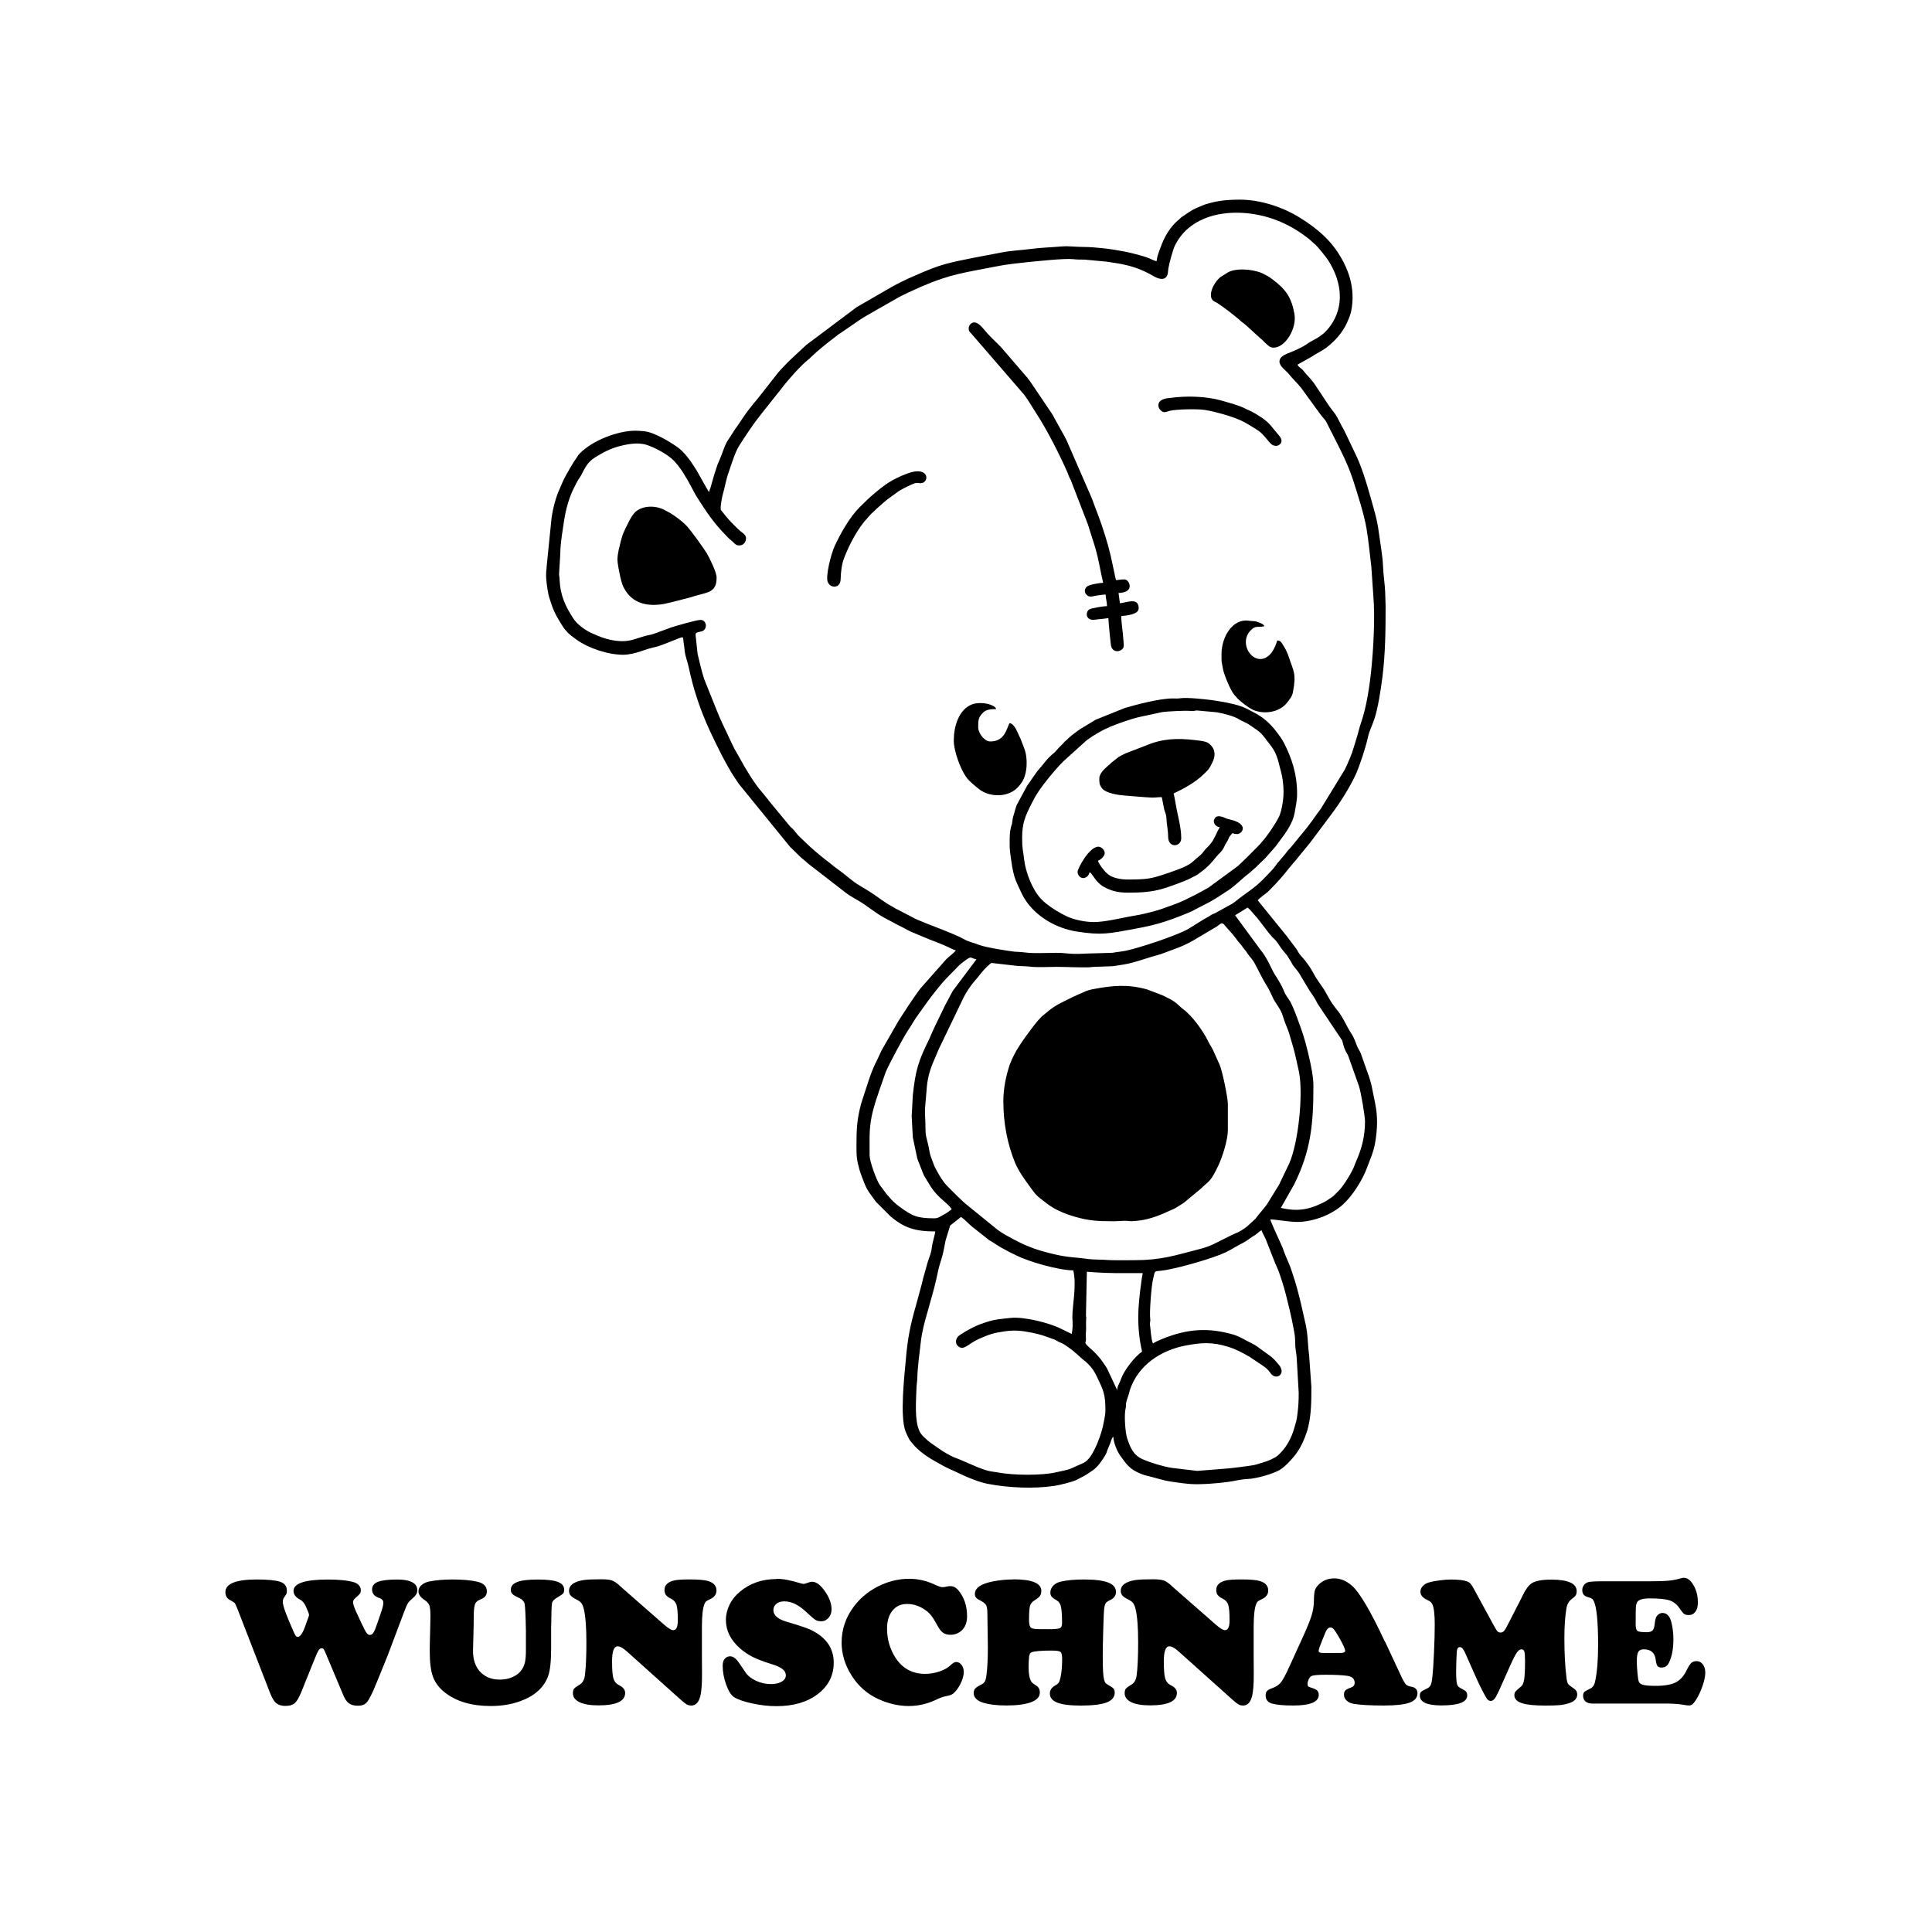 <svg width="1500" height="1500" viewBox="0 0 1500 1500" xmlns="http://www.w3.org/2000/svg">
  <!-- Gruppierte und zentrierte Elemente -->
  <g transform="translate(423.695, 155.0)">
    <!-- Original-Motiv skaliert -->
    <svg width="652.609" height="1000" viewBox="0 0 371.4 569.1">
        <path class="st0" d="M269.9,27.2c-0.9-0.1-2.5-1-3.3-1.3c-2.3-1-9.1-2.7-11.6-3.1c-2.7-0.5-5.7-1-8.5-1.3c-2.8-0.3-6.1-0.6-9.2-0.6 	c-3.4,0-6.2-0.5-9.6-0.2c-4.5,0.4-9.1,0.5-13.5,1.1c-4.4,0.6-8.8,0.7-13.1,1.6c-6.2,1.2-18.6,3.4-24.3,5c-5.1,1.4-9.4,3.3-14.2,5.4 	c-3.3,1.4-6.7,3.1-9.8,4.8l-15.4,8.9l-22.4,16.8l-7.6,7.1c-1.6,1.6-4.5,4.6-5.8,6.4l-5.4,6.9c-2.8,3.7-6,7.1-8.6,11l-2.9,4.3 	c-0.4,0.6-0.7,0.9-1.1,1.5c-0.7,1.1-1.2,1.9-1.9,3c-0.7,1.1-1.3,1.8-1.9,3c-1.1,2.2-1.8,4.7-2.8,7c-0.5,1.3-1,2.1-1.4,3.5 	c-0.4,1.3-0.8,2.4-1.2,3.7l-1.6,5.6c-0.2,0.6-0.5,1.2-0.6,1.9c-0.3-0.3-0.1-0.1-0.4-0.5l-2.4-4.2c-0.9-1.6-1.7-3.1-2.7-4.8l-1.4-2.2 	c-1.7-2.7-4.3-6.1-6.9-8c-3.5-2.5-10.7-6.9-15.2-7.2c-1.3-0.1-2.4-0.2-3.6-0.2c-7.8,0-19,4.3-24.6,10.1c-0.6,0.6-0.7,0.8-1.2,1.6 	c-1.6,2.2-4.8,7.7-6,10.2c-0.6,1.3-1,2.4-1.6,3.7c-1.7,3.6-3,8.7-3.6,12.7l-2.2,21.8c0,1.2-0.2,1.6-0.2,2.5c-0.2,3.1,0.5,7.1,1,9.8 	c0.3,1.4,0.9,2.8,1.3,4.2c1.2,3.8,3.4,7.4,5.5,10.6c0.5,0.7,0.7,0.8,1.2,1.4c1.2,1.5,2.8,2.5,4.4,3.7c5.2,3.8,14,6.7,20.6,6.7 	c2.6,0,5.7-0.8,7.7-1.5l3.3-1.1c2.8-0.8,3.9-0.8,7.1-2.1l6.6-2.6c2.3-0.9,1.7-0.3,2,1.7c0.2,1.4,0.4,2.5,0.5,3.9 	c0.3,2.6,1.3,4.8,1.8,7.3c2.1,9.9,5,18.5,9.1,27.5c2.7,5.9,7.4,15.5,11.1,21.1c0.7,1,1.2,1.7,1.8,2.7l22.7,27.9l4.6,4.5 	c0.7,0.7,1.6,1.3,2.4,2c0.5,0.5,0.6,0.6,1.2,1.1l16.8,13c1.7,1.3,3.9,2.4,5.7,3.5c3.8,2.3,7.1,5.2,11,7.3l6,3.2c2,0.9,4,2.2,6.1,3.1 	l7.9,3.3c2.8,1.1,5.6,2.1,8.3,3.4c0.8,0.4,2.4,1.2,3.3,1.4c-0.9,1.3-3,2.7-4.2,3.9l-11.4,12.9c-1.8,2.3-3.3,4.7-5,7.1l-3.2,4.9 	c-0.5,0.9-1,1.5-1.6,2.5l-7.4,12.9c-2.3,5.3-3.6,6.7-6,14.2l-3,9.2c-1.8,6.8-2.1,10.9-2.1,18.2c0,5,0,6.4,1.4,11.4 	c0.7,2.3,1.5,4,2.3,6.2c1.2,3,3.2,5.3,5,7.8l6.4,6.4c6,5,10.7,6.6,19.7,6.6c0,1-1.3,5.2-1.5,7c-0.2,2.5-1.2,4.5-1.9,6.8l-1.3,4.7 	c-0.5,1.5-0.8,2.9-1.2,4.6l-2.5,9.2c-2.6,9-3.8,14.9-4.6,24.5c-0.6,6.8-2.7,24.9-0.1,31.6c0.5,1.2,1.1,2.5,1.7,3.6 	c0.4,0.6,0.7,0.9,1.2,1.5c2.6,3.4,6.9,6.3,10.6,8.3c0.7,0.4,1.1,0.6,1.8,1c2.9,1.8,6,2.9,9,4.4c3,1.5,8.6,3.7,11.9,4.3 	c9.2,1.8,20.5,2.3,29.7,0.9c2-0.3,7.7-1.7,9.4-2.5l2.7-1.4c1.6-0.8,3.4-2,4.8-3c2.3-1.7,3.8-4,5.3-6.4c0.6-1,0.8-1.6,1.2-2.8 	c0.4-1,0.8-2,1.2-2.9c0.3-0.8,0.6-2.2,1.3-2.7c0,2.4,1.7,6.5,3,8.3c1.8,2.4,2.9,4.3,5.4,6.1c1.3,1,4.6,2.5,6.3,2.8 	c3.8,0.9,7.1,2.1,11.2,2.7c2.7,0.4,5.6,0.8,8.2,1c4.6,0.3,12.5-0.3,17.1-1c2.7-0.4,5.3-1.1,8-1.2c3.8-0.1,11.4-2.3,14.3-4 	c2.9-1.7,7.2-6.6,8.9-9.7c1.1-2,2.1-4.2,2.8-6.3c0.4-1.1,0.8-2.4,1-3.4c1.3-5.6,1.3-11.6,1.3-17.4l-1-13.9c-0.5-3.5-0.5-7.2-1-10.7 	c-0.2-1.6-0.6-3.5-1-5c-1.4-6.4-2.8-12.7-4.8-18.8c-0.6-1.7-0.9-2.9-1.5-4.5c-1.1-2.8-2.5-5.6-3.4-8.5l-3.7-8.2 	c-0.4-0.8-0.5-1.2-0.9-2.1c-0.3-0.8-0.6-1.2-0.8-2.2c2.6,0,8,1.1,11.9,1.1c3.9,0,7.9-1,11.3-2.3c2.7-1.1,5.4-2.6,7.7-4.4 	c1.6-1.3,3.6-3.4,4.8-5c2.8-3.6,5.4-8,7-12.3c1.4-3.8,2.9-6.9,3.6-11.1c1-6,1.2-11.3,0-17.2c-1.5-7-1.3-8.2-3.8-14.9l-2.5-7.1 	c-0.3-0.7-0.4-1-0.8-1.6c-1.6-2.7-1.5-4.5-3.8-7.9c-0.4-0.6-0.5-0.8-0.9-1.5c-1.2-2.2-2.9-5.6-4.3-7.4c-3.2-4.1-2.9-3.6-5.7-8.6 	c-1.5-2.8-3.8-5.3-5.5-8.6c-1-2-2.4-3.9-3.7-5.6c-1.1-1.4-2.3-2.4-3.1-3.9c-0.3-0.6-0.6-1.1-1-1.6l-4-5.3c-0.7-0.9-1.4-1.7-2.1-2.6 	l-10.7-13.2c0.8-1.1,3.2-2.6,4.4-3.7c0.5-0.5,0.9-0.9,1.4-1.4c2.8-2.8,5.3-5.6,7.7-8.7l2.5-3c0.5-0.6,0.8-0.8,1.3-1.5 	c2.4-3.1,5-5.9,7.3-9.1l8.3-11.1c3.8-5.1,7.7-11.3,10.4-17.1c1.7-3.7,4.5-12.2,5.4-16.5c0.6-2.8,2-5.4,2.9-8.2 	c1.6-4.9,2.8-12.9,3.5-18.4c1.3-10.5,1.4-20.5,1.4-31.3l-0.2-6.4c-0.1-2.9-0.8-7.5-0.9-10.6c-0.2-5.5-1.3-10.8-2-16.3 	c-0.7-5.3-2.2-9.9-3.5-14.6c-1.9-6.7-4-13.9-7.1-20.1l-4.4-9.2c-0.5-1.1-1.1-1.9-1.6-3c-2.8-5.6-2.4-4.2-5.3-8.3l-5.5-8.3 	c-2.3-3.6-3.6-4.4-6.1-7.5c-0.7-0.9-2-1.3-2.3-2.4l6.4-3.6c0.7-0.5,1.4-0.9,2.1-1.3c1.5-0.8,2.7-1.5,4.1-2.5c3.9-3,7.1-6.5,9.2-11 	c0.7-1.6,1.3-2.9,1.8-4.8c2.3-10.5-1.2-20-7-28.1c-4-5.5-9.7-10-15.4-13.5C325.9,3.3,315.7,0,306.7,0c-4.4,0-8.7,0.3-12.8,1.4 	c-1,0.3-2.1,0.5-3,0.9c-2.2,0.9-4.6,1.8-6.5,3.1L281,7.7c-0.4,0.3-0.6,0.5-1,0.9c-4,3.2-6.7,7.8-8.4,12.7c-0.4,1.1-0.7,1.7-1,2.8 	C270.3,24.8,270,26.4,269.9,27.2 M324.2,71.5c0,2.2,2.8,3.9,4.1,5.5c1.7,2.2,3.8,4,5.5,6.2l6.9,9.5c0.7,1,1.3,1.8,2,2.7 	c0.7,0.9,1.5,1.7,2.1,2.6l6.3,12.5c2.1,4.2,4,8.5,5.5,13c2.1,6.5,5,15.5,6.1,22c0.9,5.4,1.4,11.1,2.1,16.7l0.9,13.1 	c0.8,9.3,0,23.3-0.9,32.1c-0.7,7.2-2.1,16.7-4.5,23.6c-0.9,2.5-1.3,4.8-2.1,7.2c-0.4,1.3-0.7,2.2-1.1,3.6c-1,3.5-2.5,6.8-4,10 	l-10.6,17.3c-1.4,1.8-2.6,3.6-3.9,5.4c-2.4,3.4-5.7,7.1-8.3,10.4c-0.6,0.8-1.4,1.7-2.2,2.5c-0.4,0.4-0.7,0.9-1,1.3l-3.2,3.8 	c-0.9,0.9-1.3,1.7-2,2.6c-1.4,1.7-2.9,3.1-4.4,4.7c-0.2,0.2-0.3,0.3-0.5,0.5c-0.1,0.1-0.3,0.3-0.3,0.3l-0.3,0.3 	c-3.5,3.5-7.9,6.1-11.8,9.3c-1,0.8-1.8,1.2-2.9,1.8l-6,3.3c-0.6,0.3-1.1,0.4-1.6,0.7c-0.6,0.4-0.8,0.6-1.4,0.9 	c-2.3,1.2-6.2,3.8-8.7,5.3c-5.2,3-21.9,8.5-27.8,9.7c-1.5,0.3-2.5,0.4-4.1,0.6c-0.7,0.1-1.4,0.3-2,0.3l-6.8,0.2 	c-4.2,0-8.6,0.6-13.6,0c-5.2-0.6-12.5,0.4-18.3-0.4c-1.4-0.2-2.7-0.2-4.2-0.3c-3.5-0.4-12.8-1.9-15.7-3c-2.2-0.9-4.8-1.4-6.8-2.6 	c-2.5-1.4-5.5-2.5-8.1-3.6l-8.4-3.3c-2.1-0.9-4.5-1.7-6.5-2.9l-6.2-3.2c-1.1-0.5-1.9-1.1-3-1.7c-3-1.6-5.6-3.8-8.4-5.6 	c-2.8-1.9-5.9-3.4-8.6-5.5c-2.6-2.1-5.2-4.2-7.9-6.1l-2.6-2.1c-0.5-0.4-0.9-0.7-1.3-1c-2.6-2-6.5-5.3-8.8-7.6 	c-1.6-1.6-3.2-2.8-4.5-4.6c-0.7-1-1.4-1.6-2.3-2.4l-9.5-11.5c-0.3-0.4-0.6-0.9-1-1.3c-0.8-0.9-1.3-1.7-2.1-2.6 	c-2.7-2.8-7.5-10.7-9.3-14.1c-0.6-1.1-1.1-2-1.7-3c-1.5-2.4-2.7-5.3-3.9-7.8c-1.8-3.8-3.6-7.4-5.1-11.3L70,211.8 	c-1.2-3.7-2-7.5-2.9-11.1l-0.9-8.5c0-1.2,1.7-1.1,2.9-1.5c2.5-0.9,2.1-5-0.7-5c-1.8,0-10.7,2.6-12.9,3.3l-7.9,2.9 	c-1.5,0.5-2.9,0.6-4.4,1.1l-4.2,1.3c-5.2,1.7-11.3,0.4-16-1.6c-1.1-0.5-2.2-0.9-3.2-1.4c-2.8-1.4-6-3.7-7.7-6.4 	c-3.4-5.3-5.7-9.9-6-17.4c0-1.1-0.2-1.1-0.2-2.1l0.4-6.6c0.1-1.7,0.2-2.7,0.2-4.5c0.1-2.6,1.2-10,1.6-12.4c0.8-5.1,2.1-9.9,4.3-14.4 	c0.5-1,1-2,1.6-3.1c0.6-1.1,1.2-1.7,1.8-2.9c3-6,4-6.5,9.2-9.5c2-1.1,4.3-2.1,6.6-2.8c4-1.1,8.8-2.1,12.8-0.9 	c3.5,1.1,8.4,3.7,11.2,6.1c2,1.7,3.6,4,5.1,6.2c0.4,0.6,0.6,1.1,1,1.7c0.4,0.7,0.8,1.2,1.1,1.8l2,3.7c0.7,1.2,1.2,2.4,2,3.6 	c3.8,6,7.3,11.3,12.3,16.4c0.9,0.9,1.9,2.1,2.9,2.8c1.2,0.9,1.7,2.2,3.5,2.2c1.9,0,3-1.5,3-3.2c0-1.4-1.3-2.2-2.2-2.9 	c-1.1-0.9-1.8-1.6-2.8-2.6c-1.9-1.9-3.4-3.5-5-5.6c-0.2-0.3-1-1.2-1.1-1.4c-0.4-0.9,0.5-5.7,0.8-6.7c1-3.3,1.3-6.3,2.8-10.4 	c1.1-3.2,2.7-8.5,4.5-11.3c3.1-4.9,6.3-9.7,9.9-14.2l9.3-11.7c2.3-3.1,8.4-9.9,11.4-12.2c0.6-0.4,0.8-0.8,1.3-1.2 	c3-2.9,6.8-5.9,10.1-8.4c0.6-0.4,1-0.8,1.5-1.2c0.5-0.4,0.9-0.6,1.5-1l8-5.5c2.1-1.4,4.2-2.6,6.5-3.9l10-5.7c2.1-1.3,8.1-4,10.8-5.2 	c13.4-5.8,19.8-6.3,33.3-9c4.4-0.9,9.4-1.4,13.9-1.9c4.5-0.4,16-1.7,20-1.3c1.6,0.2,3.2,0.2,5.1,0.2l9.6,0.9 	c3.1,0.5,6.1,0.8,9.1,1.6c4.1,1,7.8,2.5,11.4,4.6c1.7,1,4.9,2.6,6.3,0.1c0.5-1,0.4-1.9,0.6-3.2c0.3-2,2-8.4,3-10.4 	c2.8-5.5,7.2-9.4,13.1-11.8c9.9-4,22.4-2.9,32,0.9c4.8,1.9,8.8,4.2,12.9,7.3c1,0.7,1.8,1.4,2.6,2.2c0.6,0.6,0.9,0.7,1.4,1.2 	c1.2,1.1,4.8,5.6,5.7,7c5.2,8.2,7.3,18.3,2,27.2c-4,6.6-8.2,7.4-11,9.4c-2.7,1.9-6,3.3-9.1,4.5C326.3,68.6,324.2,69.6,324.2,71.5z 	 M304.6,316.2l5.5-3.4c1.1,0.7,3.2,3.5,4.3,4.6l4.9,6.4c0.4,0.5,0.6,0.7,1.1,1.3c0.7,1,1.6,1.5,2.3,2.4c1.4,1.7,1.5,2.5,3.9,5.3 	c0.4,0.4,0.6,0.7,1,1.2l1.8,2.9c1.1,2.4,2.6,3.1,4.2,6.1l3.9,6.5c2.1,3.2,1.9,2.5,3.5,5.7l10.9,16.3c1,3.6,0.7,3.2,2.6,6.6l4.8,13.5 	c0.9,2.6,2.7,13.4,2.7,15.6c0,6.6-1.4,11.9-3.7,17.2c-0.5,1.1-0.8,2-1.2,3c-1.1,2.7-4.5,8.2-6.5,10.3c-0.8,0.8-1.4,1.4-2.1,2.1 	c-1,1-1.4,1.1-2.4,1.8c-1,0.7-1.4,1-2.7,1.6c-6.6,3.3-11.6,3.9-18.6,2.3c0.3-0.5,0.4-0.7,0.7-1.2l5.2-9.2 	c7.4-14.9,8.5-26.6,8.5-43.6c0-2.2-0.3-4.3-0.6-6.2c-0.8-4.7-2.5-11.9-4-16.5c-1-3-4.2-12.2-5.8-14.7c-0.9-1.5-2-2.7-2.6-4.4 	c-0.7-1.7-1.4-3-2.3-4.5c-0.9-1.6-1.7-2.6-2.6-4.3c-1.5-3-2.9-6.2-5-8.8c-1.6-2-1.9-2.7-2.9-3.9L304.6,316.2z M179.4,446.1 	c-1.1,0.8-2.2,1.7-3.4,2.3c-1.5,0.8-2.6,1.7-4.2,1.7c-7.9,0-10-1.1-15.7-5.3c-2.1-1.6-3-2.5-4.6-4.4c-0.3-0.4-0.5-0.5-0.8-0.9l-3-4 	c-1.6-2.2-4.6-10.7-4.6-13.2l0-8.3c0.1-6.5,1.2-11,3.1-16.9c0.4-1.1,0.7-1.9,1-3l3.1-8.8c1.2-2.9,7.8-15.3,9.7-18.1 	c1.7-2.5,2.9-4.9,4.8-7.4l3.3-4.6c0.3-0.5,0.5-0.7,0.8-1.1c1.3-1.9,6.4-8.3,8.1-10l5.9-6c5.7-4.6,4.2-3.1,7.4-2.4l-10.5,14l-3.4,6.4 	c-1.9,4.1-4.5,9-6.3,13.3c-0.3,0.7-0.4,1-0.7,1.6c-4.8,9.7-6,13.7-7.2,24.7l-0.5,9.3l0.5,9.3l1.7,8.1c0.3,1.7,0.7,2.4,1.2,3.7 	c2.9,7.3,1.1,3.4,4.9,9.8C173.6,441.5,177.3,442.9,179.4,446.1z M260.1,468.6c-2.3,0-10.5,0.1-12.2-0.1c-1.4-0.2-6.1-0.1-8.1-0.4 	c-7-1-8.9-0.5-17.5-2.7c-4.5-1.1-8.8-2.6-12.8-4.6c-3-1.5-8.3-4.2-10.8-6.4l-12.8-10.4c-1.8-1.4-7.1-6.7-8.8-8.5 	c-1.7-1.7-4.5-6.4-5.5-8.8c-2.8-7.1-1.4-4.6-3.2-11.5c-0.5-1.8-0.6-2.8-0.6-5.1c0-4.4-0.5-6,0-11c0.6-5.6,0.3-9.1,2.3-15.1 	c1-2.9,2.3-5.5,3.4-8.3l11.2-23.3c0.9-1.9,3.3-5.5,4.7-7c1.7-1.8,3.7-5,6.7-7.5c0.8-0.7,0.7-0.7,2-0.5l10.5,1.2 	c1.5,0.1,3.9,0.1,5.4,0.3c2.9,0.4,8.4,0.1,11.6,0.1c4.5,0,9.3,0.3,14.1,0.2c1.2,0,1.5-0.2,2.8-0.2l8.2-0.3c8.1-1.2,8.2-1.4,16.5-4 	c1.5-0.5,3-0.8,4.5-1.3l6.2-2.3c2.6-0.9,5.7-2.3,8.1-3.7l9.1-5.4c3.2-1.5,3.2-3.7,5.4-0.8l3.1,3.5c0.5,0.6,1,1.3,1.5,1.9 	c0.6,0.9,0.7,1,1.4,1.8c0.6,0.6,1,1.2,1.5,1.9c0.5,0.7,1,1.3,1.5,1.9c0.5,0.7,0.8,1.3,1.4,2c1.1,1.3,1.9,2.3,2.7,3.9 	c1.3,2.4,3.3,6.6,4.6,8.6c2.4,3.7,2.6,5.7,4.7,8.7c3.1,4.7,2.1,3.9,4.1,9.1c0.7,1.7,1.3,3.1,1.8,5c0.5,1.8,1,3.3,1.5,5.1 	c1,3.5,1.7,7.2,2.5,10.7c2,9.7-0.2,31.4-4.3,40.6l-4.5,9.4l-5.3,8.6c-1.3,1.8-2.8,3.4-4.2,5.2c-0.4,0.5-0.6,0.8-0.9,1.2l-3.7,3.4 	c-4,3-4.5,2.6-7.2,4l-7.8,3.9c-2.4,1.1-4.4,1.7-6.8,2.3C278,466.5,271.9,468.6,260.1,468.6z M261.8,493.3c0,5.7,0.5,10.4,1.7,15.7 	c-3.3,2.2-7.9,8.3-9.2,11.8c-0.3,0.9-0.6,1.6-1,2.4c-0.4,0.8-0.8,1.7-0.8,2.8l-3-6.4c-1.8-3.6-0.6-2-3.3-5.9 	c-1.2-1.8-2.6-3.3-4.1-4.8l-2.3-2.1c-2.1-1.9-1.1-1.6-1.1-3.1c0-1.7-0.2-1.8,0-3.4c0.2-1.5-0.1-3.8,0.1-5.7c0.1-0.8,0-0.5-0.1-1.5 	l0.4-19.4c9.5,0.8,15.2,0.6,24.7,0.6c-0.3,1.4-0.5,2.7-0.7,4.4C262.5,482.6,261.8,489.6,261.8,493.3z M232.4,501.2l-4.3-2.1 	c-5.5-2.9-17-5.6-22.6-5c-6.2,0.7-7.7,0.6-14,3c-1.7,0.6-4.1,1.9-5.7,2.8c-0.9,0.6-1.7,1-2.6,1.6c-2.4,1.5-2.4,4-0.9,5.2 	c2.6,2,4.4-1.3,9.3-3.4c4.4-1.9,5.9-2.5,11.4-3.3c4.5-0.6,7.6-0.2,11.6,0.6c4.5,0.9,5.5,1.4,10,3c1,0.4,1.3,0.7,2.1,1.1 	c2.2,0.9,2.2,1,4.1,2.3c3.2,2.2,4.5,3.8,7.1,5.9c0.8,0.6,1.1,0.9,1.8,1.6c1.9,1.9,2.8,3.4,3.9,5.7c2.8,5.9,3.7,7.5,3.7,14.8 	c0,2-0.7,5.1-1.1,7c-0.9,3.9-3.4,10.8-6.1,14.1c-0.7,0.8-1.3,1.4-2.3,2l-5.6,2.5c-1.8,0.8-4.5,1.2-6.6,1.7c-6.2,1.5-19,1.4-25.7,0.1 	c-1.7-0.3-3.2-0.4-4.7-0.8c-1.7-0.5-2.7-0.9-4.3-1.5l-7.9-3.4c-3.5-1.4-2.4-0.8-5.7-2.6c-0.7-0.4-1.3-0.8-1.9-1.1l-4.9-3.4 	c-0.7-0.5-1-0.7-1.7-1.3c-1.3-1.2-3-2.5-3.8-4.5c-2-4.6-1.4-12.7-1.2-18.2c0-1.7,0.4-3.6,0.4-5.3c0.1-4.2,1-11,1.5-15.3 	c0.5-4.7,1.8-9.5,3.1-13.9c0.4-1.5,0.8-2.9,1.2-4.3c1.5-5.3,2.2-7.8,3.4-13.6c0.4-1.6,0.7-2.9,1.2-4.3c1-3,1.5-6,2.1-9.1l2-6.5 	l4.8-3.8c1.8,1.2,3.2,2.9,4.9,4.3l7.6,6c1.1,0.6,1.9,1.1,2.9,1.8c2.6,1.7,3.7,2.1,5.8,3.3c1,0.6,2,0.9,3,1.5 	c5.8,2.9,19,6.7,25.4,6.7c1.6,6.7-0.5,16-0.4,20.9C232.9,496.6,232.9,499,232.4,501.2z M316.3,455.4c0.2,0.9,1.3,2.7,1.7,3.6 	l3.9,9.9c0.5,1.5,1.6,3.4,2.4,5.9c1.8,5.3,2.3,7.1,3.7,12.9c1,3.9,2.3,9.9,2.9,13.7c0.3,1.9,0.2,3.2,0.3,5.2 	c0.1,1.6,0.5,3.4,0.6,4.9l0.9,15.7c0,3.3-0.1,5.7-0.5,8.9c-0.4,3.5-0.6,3.7-1.5,6.8c-1,3.7-3.1,7.8-5.8,10.6 	c-0.7,0.7-1.3,1.4-2.1,1.9c-3.3,2-5.1,2.3-8.9,3.5c-1.5,0.5-12.1,1.8-14.7,1.9l-11.3,0.9l-11.1-1.3c-3.9-0.6-9.2-2.2-12.7-3.7 	c-4.5-1.8-5.8-5.3-7.2-9.4c-0.8-2.4-1.4-10.2-0.7-13.1c0.5-1.9-0.4-1.1,1-5.1c0.4-1,0.6-2,0.9-3.1c3.7-11.1,13.7-17.6,24.7-19.7 	c6.8-1.3,11.7-1.6,18.5,0.5c3.6,1.1,6.6,2.7,9.7,4.5l3.3,2.2c0.6,0.4,1.1,0.8,1.8,1.2c2.4,1.7,2.6,1.7,4.4,4.1 	c2.2,2.9,6.8,0.2,3.5-3.9c-3.4-4.2-4.3-4.1-8.5-7.3c-0.7-0.5-1.4-1.1-2.1-1.5l-6.9-3.6c-0.9-0.4-1.6-0.7-2.6-1 	c-11-3.2-20.2-2.6-31,1.7c-1.7,0.7-3.2,1.3-4.6,2.2c-0.8-1.6-1-6.2-1.3-8.1c-0.2-1.4,0.3-1.4,0.1-2.8c-0.4-2.7,0.5-14.3,1.2-17.3 	c1.2-4.8,0-3.3,5.4-4.2c6.7-1.1,21.4-5.3,26.8-7.9c1.4-0.7,2.7-1.4,4-2.2c4.1-2.4,3.4-1.5,7.9-4.8 	C313.6,457.6,315.4,455.7,316.3,455.4z"/> <path class="st0" d="M202.2,398.4c0,9.4,1.7,18.7,5.2,27.2c1.6,3.7,3.7,6.6,6,9.8c3.5,4.8,3,4.3,7.8,8c0.6,0.5,1.1,0.8,1.7,1.2 	c2.8,2,7.6,3.9,10.9,4.8c6.2,1.8,10.4,2,16.9,2c2.1,0,3.5-0.2,5.3-0.2c2.8,0,0.8,0.4,5.3,0c5.5-0.5,10.4-2.6,15.2-4.8 	c0.7-0.3,1.4-0.6,2-1c1.2-0.7,2.3-1.4,3.5-2.2l7.7-6.4c2.9-2.9,3.8-2.6,6.5-8c0.3-0.7,0.6-1.2,0.9-1.8c1.9-4,4.3-11.5,4.3-15.9 	v-11.5c0-2.7-2.4-14.6-3.7-17.5l-1.9-4.2c-0.4-0.8-0.6-1.4-1-2.2c-0.7-1.5-1.5-2.5-2.2-4c-2.2-4.5-7-11.1-10.8-13.9 	c-2.2-1.6-2.9-3.2-7.2-5.2c-0.8-0.4-1.1-0.6-2-1l-6.8-2.6c-8.4-2.4-15.3-1.8-23.7-0.2c-3.4,0.6-4.5,1.5-7,2.5 	c-0.7,0.3-1.4,0.7-2.2,1c-5.4,2.7-7.7,3.5-12,7.2c-2.4,2-1.2,0.8-3.3,3.1c-2.6,3-8.6,11.1-10.5,15c-0.8,1.5-1.4,2.8-2,4.4 	C203.4,386.9,202.2,392.8,202.2,398.4"/> <path class="st0" d="M205,282.4c0,4.3-0.1,4,0.5,8.3c0.2,1.3,0.4,2.8,0.6,4.1c0.7,3.5,1.1,5.2,2.5,8.1c1,2.1,1.6,3.6,2.8,5.7 	c4.8,8,14.1,13.4,23.3,14.8c10.9,1.7,14.2,0.9,25.5-1.2c8.8-1.6,13.5-3,21.8-6.3l3.3-1.4c0.7-0.3,1-0.5,1.5-0.8l4.7-2.4 	c3.2-1.6,5.8-3.3,8.8-5.3c0.5-0.3,0.9-0.6,1.4-0.9c3.5-2.4,5.8-5,9-7.4c0.9-0.7,1.5-1.4,2.5-2.2c0.8-0.6,1.6-1.6,2.4-2.3 	c0.9-0.9,1.5-1.4,2.4-2.3l4.4-5c0.7-0.9,1.3-1.7,2-2.7c2.7-3.5,5.7-7.8,6.5-12.2c0.4-2.5,1.1-5.5,1.1-8.3c0-8.7-2.2-15.7-6-23 	c-0.8-1.5-1.9-3-2.9-4.3c-2.6-3.5-5.7-6.4-9.6-8.5c-5.5-3-6.9-3.5-13.3-4.8c-1.9-0.4-4.2-0.7-6.2-1c-3.1-0.4-10.5-1.2-13.5-0.8 	c-1.1,0.2-2.4,0.1-3.5,0.1c-5.6,0-15.6,2.6-21.1,4.2l-12.9,5.2l-6.8,4.1c-0.4,0.3-0.5,0.4-1,0.7c-1.8,1.3-3.4,2.5-5,4.1 	c-0.4,0.4-0.5,0.4-0.9,0.8c-0.4,0.4-0.5,0.6-0.9,1c-0.6,0.6-1.2,1.2-1.8,1.8l-1.7,1.9c-3.7,2.9-4.9,5.3-7,7.5 	c-1,1.1-3.5,4.9-4.5,6.3c-0.3,0.4-0.4,0.5-0.7,1l-3.8,7c-0.7,1.6-0.6,0.4-1.6,4c-0.3,1-0.5,1.8-0.8,2.8c-0.3,1.1-0.3,2-0.5,3.1 	C205.3,277.6,205,280.1,205,282.4 M242.2,319.2c-3.8,0-8.7-1-11.9-2.5c-3-1.4-6.5-3.5-9.1-5.6c-0.9-0.7-1.4-1.2-2.2-2 	c-3.9-3.9-7-12-7.6-17.5c-0.5-4.4-0.9-4.4-0.9-9.6c0-6.5,1.4-9.7,4.2-15.2c0.4-0.8,0.7-1.3,1.1-2.1c2.3-4.5,9.3-13,13-16.6l10.3-9.3 	c3.2-2.3,6.6-4.3,10.3-5.9c3.4-1.4,8.8-3.3,12.4-4.2l10.7-2.3c2.2-0.3,10.3-0.7,12.2-0.5c1.4,0.2,1.9-0.1,2.9-0.2l8.9,0.8 	c3.2,0.6,7.7,1.7,10,3.2c1.4,0.9,2.9,1.3,4.2,2.2c6,4,5.1,3.4,10,9.8c2.1,2.8,2.8,5.6,3.7,9.2c0.5,1.9,0.9,3.3,1.2,5.4 	c0.7,5.1,0.5,8.7-0.7,13.8c-0.4,1.4-0.6,2-1.2,3.1c-1.5,3-5,8.1-7.2,10.5c-0.5,0.5-0.5,0.7-1,1.2c-1.4,1.5-9,9.1-10,9.8l-12.7,9.3 	c-1,0.6-1.9,1-2.9,1.6l-2.8,1.5c-0.6,0.3-0.7,0.4-1.4,0.7l-3,1.5c-0.5,0.2-0.8,0.4-1.5,0.7c-1,0.4-2.1,0.9-3.2,1.3 	c-5.7,2-6.9,2.7-13.5,4.2c-2.4,0.6-4.8,0.9-7.3,1.4C253,317.7,246.7,319.2,242.2,319.2z"/> <path class="st0" d="M31.7,159c0,1.9,0.8,5.6,1.2,7.5c0.7,2.9,1,4.2,2.5,6.5c3.9,5.9,10.5,6.8,17.1,5.6c1.5-0.3,2.3-0.6,3.8-0.9 	l7.4-1.9c3.7-1.2,4.9-1.3,7.3-2.1c3.9-1.2,4.5-3.7,4.5-6.8c0-2.3-3.1-8.5-4.3-10.6c-1.4-2.3-6.6-9.5-8.6-11.8c-1.6-1.8-4-3.6-6-5 	c-1.9-1.3-2-1.2-3.6-2.1c-4.1-2.4-9.9-2.4-13.3,0.5c-1.9,1.6-4.2,6.9-5.3,9.2c-0.6,1.3-0.8,2.4-1.2,3.7 	C32.7,153,31.7,156.2,31.7,159"/> <path class="st0" d="M186.9,56.6c0,1.2,0,1.5,0.9,2.3l23.6,27.3c1.9,2.5,3.5,5.4,5.2,8c4.8,7.3,10.5,18.5,13.9,26.3 	c0.3,0.6,0.4,1.1,0.7,1.8c0.3,0.8,0.6,1.1,0.9,1.9l7.5,19.4c1.8,6.1,3.4,9.8,4.8,16.7c0.6,3,1.2,6,1.9,9c-1.3,0-6.2,0.8-7.1,1.6 	c-1.1,1-1.4,2.5-0.3,3.6c1.3,1.5,2.7,0.7,4.8,0.4c1-0.1,2.5-0.4,3.7-0.4c0,1.6,0.6,3.2,0.6,5.1c-1.2,0-6.8,0.8-7.9,1.5 	c-1.7,1.2-1.6,5.1,2.6,4.5c1.1-0.2,1.8-0.2,2.9-0.3c0.6-0.1,2.3-0.3,3-0.4c0,1,1,11.9,1.3,12.7c1.2,3.3,5.5,1.8,5.5-0.4 	c0-1.4-0.1-2-0.2-3.2c-0.2-3.2-0.9-7.1-0.9-10c2.3-0.2,7.7-0.7,7.7-3.4c0-5.3-5.8-2.3-8.3-2.3l-0.6-4.5c7.5-0.2,4.8-6,2.6-6 	c-1.2,0-1.5,0.1-2.6,0.2c-1.2,0.2-1.1,0.3-1.4-1c-0.3-1.7-0.7-3-1-4.7c-1.4-7-2.6-11.1-4.8-17.8c-1.6-4.8-3.1-8.3-4.5-12.3 	l-11.1-25.5c-0.4-0.7-0.6-1.3-1-2l-4.5-8.1c-0.2-0.4-0.4-0.7-0.5-1c-0.4-0.7-0.7-1.1-1.1-1.7l-9.1-13.5c-0.5-0.6-0.8-1-1.2-1.6 	l-11.8-13.7c-2.6-2.6-5.4-5.2-7.6-7.9c-0.3-0.4-0.3-0.4-0.7-0.8C188.8,51.9,186.9,55.7,186.9,56.6"/> <path class="st0" d="M244.6,255.8c0,1.8,0,2.7,1.2,4.3c1.7,2.2,7.2,3,10,3.2c3.1,0.2,8.9,0.8,12.1,0.9c1.7,0,2.7-0.2,4.3-0.2 	l1.1,5.5c0.2,1,0.6,1.4,0.8,2.6c0.2,1.1,0.2,2.1,0.3,3.1c0.2,2,0.6,4,0.6,6.2c0,5.4,5.8,4.6,5.8,0.8c0-5-1.6-10.1-2.4-14.9 	c-0.2-1-0.7-4.2-1-4.9c4.6-2.2,9.5-4.8,13.3-8.5c2.2-2.1,2.5-2.4,3.8-5.1c1.5-2.9,1.5-5.8-1-8.1c-1.2-1.1-2.3-1.3-4.2-1.6 	c-7.5-1-14.1-1.4-21.5,1.1l-11.7,4.5c-3.9,2-2.3,1.1-5.8,3.8c-0.7,0.5-1,1-1.7,1.5C247,251.4,244.6,253.5,244.6,255.8"/> <path class="st0" d="M180.3,239c0,4.6,2.9,12.6,5.6,16.3c1.1,1.6,4.1,4,5.6,5.2c4.9,3.8,13.4,3.7,17.5-1.3c0.5-0.6,0.9-1,1.4-1.8 	c2.5-3.7,2.7-10.9,1-15c-0.6-1.5-1-2.7-1.6-4.2l-0.9-1.9c-0.7-1.6-2-4.8-4-5c-1.4,3-2.3,8.1-8.5,8.1c-2.5,0-5.3-3.6-5.3-6.2 	c0-3-0.1-4.4,2.3-6.7c1.3-1.2,3.2-1.4,5.6-1.4c-0.1-1-1.8-1.7-2.7-2c-1.8-0.7-5.6-1-7.9-0.1C182.4,225.3,180.3,232.9,180.3,239"/> <path class="st0" d="M298.6,200.7c0,4.2-0.1,2.7,0.7,6.9c0.4,2.2,3.2,9.1,4.8,11c0.4,0.6,0.7,0.7,1.2,1.4c0.9,1.2,5.5,4.8,7.6,5.6 	c4.9,1.9,11.4,0.9,14.7-3.4c0.9-1.2,2.1-2.5,2.5-4.3c1.7-8.7,0.3-9.4-1.8-15.9c-0.6-2-1.9-4.4-3.1-6.1c-0.6-0.8-0.9-1.1-2-1.1 	c-0.4,1.6-1.5,4.1-2.5,5.4c-6.6,8.2-15.7-3.7-9-10.1c2-2,3-1,5.8-1.6c-0.2-0.9-1.8-1.5-2.7-1.8c-1.7-0.7-1.9-0.3-3.8-0.6 	C303.3,184.8,298.6,193.5,298.6,200.7"/> <path class="st0" d="M293.9,42.1c0,2.7,1.9,3,2.7,3.5c2.8,1.8,7.5,5.4,9.9,7.5c0.3,0.3,0.5,0.5,0.9,0.8c0.6,0.5,1.2,0.9,1.8,1.4 	l6.7,6.1c0.7,0.5,1,0.9,1.6,1.5c1.7,1.6,2.5,2.5,4.1,2.5c5.2,0,10.4-8.5,9.2-15c-1.3-7.2-3.8-10.8-9.7-15.2c-1.4-1.1-3.6-2.3-5.3-3 	c-3.8-1.4-10.6-2.1-14.3-0.1l-3.5,2.2C296,36,293.9,39.4,293.9,42.1"/> <path class="st0" d="M295.2,274.5c0,1.5,1.1,2.6,2.6,2.8c-0.2,0.6-0.7,1.1-1.3,2.5c-0.3,0.7-0.3,0.7-0.6,1.3 	c-1.2,2.1-0.8,1.8-2.3,3.7c-0.6,0.8-1.3,1.3-2,2.1c-2.9,3.7-1.6,1.9-4.9,4.9c-1.6,1.4-1.3,1.3-3.5,2.5c-2.2,1.2-6.1,2.5-8.4,3.3 	c-7.2,2.4-8.6,2.8-17.8,2.8c-2.7,0-6.3-0.6-8.4-2.2c-1.3-0.9-4.2-4.5-4.6-6.1c1-0.3,3-1.9,3-3.4c0-1.3-1.5-2.8-2.8-2.8 	c-4.1,0-9.2,9.7-9.2,11.1c0,2.1,2.3,3.8,4.3,2c0.5-0.5,0.8-1,1-1.8c1.2,0.3,2.4,4.2,6.2,6.4c3.4,1.9,6.5,2.6,10.6,2.6 	c5.7,0,10.7-0.2,16.1-1.9c2.6-0.8,9.4-3.2,11.6-4.4c2-1.1,2.4-1,4.3-2.5c0.5-0.4,0.8-0.6,1.2-0.9c2.3-1.8,3.9-3.5,5.7-5.8 	c1.5-1.9,2.9-2.6,4-5.2c0.5-1.2,1.1-1.7,1.6-2.9c0.3-0.7,0.3-0.9,0.8-1.5c0.3-0.4,0.8-1,1.1-1.2c1.1,0.3,0.3,0.4,2.1,0.4 	c1.9,0,5-3.8-1.7-6c-0.9-0.3-2.1-0.5-3-0.8c-0.6-0.2-3.7-2-5.1-0.4C295.7,273.2,295.2,274.1,295.2,274.5"/> <path class="st0" d="M165.6,125.3c4.1,0,4.1-8-5.8-4.3c-6.9,2.6-10,4.9-15.4,9.5c-2.2,1.9-3.6,3.4-5.7,5.4 	c-4.4,4.4-8.4,11.5-11,17.1c-1.7,3.7-4.1,13.4-3.1,15.9c1.1,2.9,5.5,3,5.7-1c0.1-3.6,0.5-6.9,1.6-9.7c2.1-5.4,5.3-11.6,9-16.1 	c0.5-0.6,0.9-0.9,1.3-1.5c1.6-2,6.5-6.3,8.7-8.1l4.8-3.5c0.4-0.2,0.4-0.3,0.8-0.5c1.6-1,5.4-2.8,6.6-3.2 	C164.7,125,164.3,125.3,165.6,125.3"/> <path class="st0" d="M270.7,90.9c0,1.6,1.6,3,2.6,3c1,0,1.6-0.4,2.4-0.6c3.2-0.7,11.7-0.9,15.4-0.4c2,0.3,3.8,0.7,5.6,1.2 	c2.6,0.6,7.7,2.2,10.1,3.3c2.6,1.2,4.1,2.2,6.4,3.6c3.1,1.9,3.2,2.3,5.4,4.8c1.4,1.5,2,3,4.2,3c0.9,0,4-1.4,1.1-4.7 	c-3.9-4.5-4.1-5.8-9.6-9.1c-0.7-0.4-1.4-0.9-2.3-1.3c-0.9-0.5-1.7-0.8-2.6-1.2c-2.6-1.5-8-2.9-11.1-3.8c-6.5-1.8-15.2-2.1-22.2-1.1 	C274.4,87.7,270.7,88.1,270.7,90.9"/> 
    </svg>
    
    <!-- Wunschname Text Element -->
    <g transform="translate(-248.695, 1070) scale(3.833)" fill="#000000">
      <path d="M16.86,7.15l-.53-1.27c-.33-.74-.73-1.23-1.22-1.47-.87-.46-1.31-1.04-1.31-1.74,0-1.55,2.32-2.32,6.97-2.32,2.32,0,4.09.19,5.3.56.41.13.74.34.99.63.25.29.37.61.37.96,0,.3-.06.53-.17.69s-.43.47-.95.93c-.3.25-.45.52-.45.8,0,.42.23,1.12.69,2.11l1.03,2.21c.47,1,.81,1.64,1.01,1.92.2.27.43.41.68.41.28,0,.52-.16.72-.47s.46-.93.77-1.85l.87-2.54c.24-.73.36-1.27.36-1.63,0-.48-.25-.8-.76-.96-1.02-.33-1.52-.91-1.52-1.74,0-.73.39-1.25,1.18-1.56.79-.31,2.08-.47,3.88-.47,1.17,0,2.09.13,2.74.4.91.36,1.36.94,1.36,1.74,0,.35-.08.65-.25.91-.16.25-.49.59-.99,1.02-.33.28-.58.57-.75.89-.18.32-.44.96-.81,1.94l-3.18,8.44c-1.59,3.93-2.54,6.27-2.87,7.02-.33.75-.67,1.42-1.02,2.02-.27.44-.56.74-.89.92-.33.18-.76.26-1.31.26-.73,0-1.31-.16-1.75-.47-.44-.31-.81-.83-1.12-1.56l-3.59-8.53c-.19-.47-.34-.77-.44-.89-.1-.12-.23-.18-.4-.18-.25,0-.47.15-.65.45-.18.3-.53,1.08-1.03,2.34l-2.47,6.13c-.46,1.11-.9,1.85-1.32,2.21-.42.36-1.05.54-1.9.54-.76,0-1.36-.18-1.81-.54-.44-.36-.84-1-1.21-1.92L2.47,6.37c-.28-.7-.47-1.12-.57-1.24-.1-.13-.43-.33-.97-.63-.62-.31-.93-.85-.93-1.6C0,1.2,2.12.34,6.35.34c2.17,0,3.73.15,4.7.45.93.3,1.4.9,1.4,1.8,0,.28-.02.48-.07.61s-.22.41-.53.84c-.15.23-.22.51-.22.85,0,.61.41,1.86,1.22,3.78l.74,1.74c.31.73.52,1.17.63,1.32.1.15.25.23.44.23.47,0,.96-.67,1.45-2.01l.74-2.07c.06-.15.09-.26.09-.35,0-.1-.03-.22-.09-.38Z"/>
      <path d="M65.98,9.78v4.43c0,2.67-.2,4.57-.6,5.68-.86,2.35-2.75,4.05-5.66,5.1-1.77.65-3.76.98-5.99.98-3.88,0-6.99-.93-9.33-2.78-1.14-.91-1.92-1.96-2.36-3.16-.44-1.2-.65-2.93-.65-5.19,0-.88.03-2.33.09-4.36.04-1.43.05-2.37.05-2.83,0-1-.08-1.7-.23-2.09s-.48-.75-.99-1.09c-.8-.52-1.2-1.1-1.2-1.74,0-.47.2-.89.61-1.25.41-.36.94-.61,1.61-.74,1.33-.27,2.9-.4,4.72-.4,2,0,3.65.15,4.97.45,1.29.29,1.94.95,1.94,1.98,0,.51-.19.91-.56,1.22-.08.07-.45.26-1.09.56-.39.17-.65.48-.79.93-.14.45-.21,1.19-.21,2.21s-.05,3.33-.15,6.83c-.06,2.08.5,3.67,1.69,4.76.97.9,2.21,1.34,3.74,1.34.97,0,1.85-.18,2.63-.54.79-.36,1.39-.84,1.8-1.46.33-.47.55-1,.67-1.58.12-.58.18-1.37.18-2.38v-3.99c-.06-3.06-.15-4.86-.26-5.38-.12-.53-.51-.94-1.17-1.24-.63-.28-1.06-.53-1.29-.76-.23-.23-.34-.51-.34-.85,0-.73.43-1.25,1.3-1.59s2.25-.5,4.17-.5,3.23.16,4.08.49c.84.33,1.26.85,1.26,1.56,0,.35-.07.61-.22.78-.15.17-.53.43-1.14.78-.64.36-1.01.75-1.1,1.17-.09.42-.15,1.97-.17,4.66Z"/>
      <path d="M79.83,1.58l9.04,7.92c.85.74,1.46,1.11,1.83,1.11.63,0,.94-.67.94-2.02,0-1.52-.09-2.57-.27-3.12s-.56-.97-1.14-1.25c-.47-.23-.81-.47-1-.74-.19-.26-.29-.6-.29-1.01,0-1.02.7-1.67,2.09-1.96.57-.12,1.56-.18,2.98-.18,1.83,0,3.09.11,3.79.33,1.11.34,1.67.98,1.67,1.92,0,.79-.45,1.38-1.36,1.78-.36.16-.61.3-.74.42s-.25.3-.34.54c-.33.8-.5,2.31-.51,4.54v5.92c0,.91,0,2.15.02,3.72.01,2.13-.12,3.67-.38,4.61-.33,1.17-.92,1.76-1.78,1.76-.38,0-.7-.08-.97-.24-.27-.16-.72-.52-1.35-1.09l-10.76-9.64c-.75-.68-1.37-1.02-1.87-1.02-.74,0-1.11,1.02-1.11,3.07,0,1.68.09,2.83.28,3.45s.57,1.07,1.15,1.36c.81.4,1.22.92,1.22,1.56,0,1.68-1.81,2.52-5.43,2.52-1.63,0-2.9-.21-3.8-.64-.9-.43-1.35-1.04-1.35-1.82,0-.41.08-.72.25-.93.17-.21.55-.48,1.14-.83.57-.34.91-.94,1.03-1.8.21-1.56.31-3.81.31-6.74,0-3.12-.18-5.4-.54-6.83-.13-.52-.3-.91-.51-1.16-.21-.25-.54-.5-1.02-.73-.54-.27-.92-.53-1.13-.78-.21-.25-.32-.56-.32-.93,0-1.16,1-1.89,3-2.2.68-.1,1.86-.15,3.56-.15.97,0,1.67.08,2.11.23s.96.49,1.57,1.03Z"/>
      <path d="M111.67.2c1.25,0,2.88.31,4.9.93.24.07.44.11.58.11.12,0,.48-.11,1.09-.33.19-.07.4-.11.62-.11.81,0,1.67.64,2.57,1.92.9,1.28,1.35,2.51,1.35,3.67,0,.68-.2,1.25-.61,1.72-.41.47-.9.7-1.48.7-.48,0-.88-.1-1.18-.29-.3-.19-.97-.77-2-1.72-1.45-1.35-2.88-2.03-4.28-2.03-.68,0-1.22.16-1.62.49-.41.33-.61.76-.61,1.29,0,1.05.93,1.85,2.78,2.38,2.5.74,4.11,1.28,4.81,1.62,3.09,1.5,4.63,3.71,4.63,6.63,0,2.58-1.05,4.68-3.16,6.32-2.15,1.67-4.97,2.5-8.44,2.5-1.55,0-3.18-.18-4.9-.55s-2.96-.8-3.72-1.3c-.58-.39-1.1-1.23-1.57-2.53-.47-1.3-.7-2.57-.7-3.8,0-.59.12-1.04.36-1.34.3-.39.68-.58,1.14-.58s.9.24,1.33.71c.25.27.85,1.12,1.8,2.56.45.68,1.16,1.24,2.13,1.69s1.98.67,3.02.67c.9,0,1.62-.17,2.18-.5.56-.33.83-.76.83-1.28,0-.48-.22-.9-.65-1.25-.44-.35-1.14-.68-2.12-.98-1.73-.54-3.05-1.04-3.96-1.5s-1.75-1.03-2.54-1.71c-1.91-1.69-2.87-3.62-2.87-5.77,0-1.07.25-2.1.74-3.11.5-1.01,1.2-1.88,2.11-2.62,2.03-1.71,4.51-2.56,7.44-2.56Z"/>
      <path d="M138.52.2c1.77,0,3.47.39,5.12,1.16.77.36,1.31.54,1.62.54.22,0,.57-.05,1.05-.16.16-.04.33-.05.53-.05.63,0,1.18.29,1.65.87,1.16,1.4,1.74,3.15,1.74,5.23,0,1.46-.5,2.54-1.51,3.21-.54.36-1.16.54-1.83.54-.62,0-1.12-.13-1.51-.4-.39-.27-.76-.74-1.13-1.42-.52-.96-.94-1.64-1.27-2.06-.33-.42-.73-.8-1.2-1.13-1.17-.82-2.4-1.23-3.69-1.23s-2.24.45-2.97,1.35c-.73.9-1.1,2.11-1.1,3.62,0,2.08.53,3.99,1.58,5.72,1.43,2.31,3.47,3.47,6.14,3.47.98,0,1.95-.16,2.91-.49.96-.33,1.71-.75,2.24-1.27.46-.44.83-.65,1.13-.65.42,0,.79.2,1.09.59.3.39.45.87.45,1.42,0,.7-.21,1.49-.64,2.36-.42.87-.93,1.56-1.52,2.05-.25.21-.78.39-1.58.54-.46.08-1.07.31-1.83.67-1.79.86-3.66,1.29-5.59,1.29s-4.04-.45-6.04-1.36c-2.34-1.05-4.18-2.67-5.54-4.85-1.33-2.12-2-4.33-2-6.64,0-2.69.84-5.14,2.51-7.35,1.45-1.92,3.35-3.39,5.68-4.41,1.78-.77,3.61-1.16,5.5-1.16Z"/>
      <path d="M159.61.31c3.78,0,5.66.78,5.66,2.34,0,.42-.1.77-.29,1.04-.19.27-.56.56-1.11.89-.47.29-.77.67-.9,1.14-.13.47-.19,1.43-.19,2.87,0,.85.16,1.37.47,1.56.18.12.46.19.83.22s1.24.04,2.61.04c1.25,0,2.02-.07,2.32-.2s.46-.47.46-1c0-1.6-.07-2.71-.22-3.34-.14-.63-.43-1.06-.85-1.29-.53-.3-.88-.56-1.05-.77-.17-.21-.25-.49-.25-.84,0-.5.19-.95.56-1.35.38-.41.87-.68,1.47-.83,1.26-.3,2.84-.45,4.74-.45,2.23,0,3.87.2,4.93.61s1.59,1.04,1.59,1.9c0,.73-.38,1.27-1.12,1.63-.47.22-.78.43-.93.63-.14.2-.26.57-.34,1.12-.05.3-.11,1.65-.18,4.03-.07,2.38-.11,4.28-.11,5.68,0,2.46.09,4.02.27,4.68.1.36.21.61.33.73.12.12.5.36,1.14.73.46.25.69.64.69,1.16,0,.92-.55,1.59-1.64,2.01-1.1.42-2.87.63-5.33.63-2.15,0-3.74-.21-4.77-.64-.93-.39-1.4-.99-1.4-1.8,0-.69.36-1.23,1.07-1.62.35-.19.59-.39.72-.58s.25-.55.37-1.07c.22-1.02.33-2.26.33-3.74,0-.76-.11-1.23-.34-1.42-.22-.18-.81-.27-1.75-.27-2.17,0-3.55.12-4.14.36-.24.1-.39.38-.46.85-.07.58-.11,1.29-.11,2.14,0,1.38.19,2.37.58,2.98.13.19.45.44.94.75.51.29.76.77.76,1.43,0,.85-.59,1.5-1.76,1.94s-2.85.67-5.03.67c-1.99,0-3.61-.21-4.87-.62-.54-.18-.97-.44-1.28-.77s-.46-.7-.46-1.1.1-.71.29-.93c.19-.22.62-.5,1.27-.83.34-.17.58-.39.72-.65.14-.27.25-.71.32-1.34.18-1.42.27-3.27.27-5.55,0-.42,0-.93-.02-1.51-.05-2.9-.07-4.56-.07-4.97.01-1.04-.08-1.73-.26-2.06-.19-.33-.68-.7-1.48-1.1-.53-.25-.8-.63-.8-1.14,0-1.22,1.19-2.07,3.56-2.54,1.38-.28,2.79-.42,4.25-.42Z"/>
      <path d="M191.59,1.58l9.04,7.92c.85.74,1.46,1.11,1.83,1.11.63,0,.94-.67.94-2.02,0-1.52-.09-2.57-.27-3.12s-.56-.97-1.14-1.25c-.47-.23-.8-.47-1-.74-.19-.26-.29-.6-.29-1.01,0-1.02.7-1.67,2.09-1.96.57-.12,1.56-.18,2.98-.18,1.83,0,3.09.11,3.79.33,1.11.34,1.67.98,1.67,1.92,0,.79-.45,1.38-1.36,1.78-.36.16-.61.3-.74.42s-.25.3-.34.54c-.33.8-.5,2.31-.51,4.54v5.92c0,.91,0,2.15.02,3.72.01,2.13-.12,3.67-.38,4.61-.33,1.17-.92,1.76-1.78,1.76-.38,0-.7-.08-.97-.24-.27-.16-.72-.52-1.35-1.09l-10.76-9.64c-.75-.68-1.37-1.02-1.87-1.02-.74,0-1.11,1.02-1.11,3.07,0,1.68.09,2.83.28,3.45.19.62.57,1.07,1.15,1.36.81.4,1.22.92,1.22,1.56,0,1.68-1.81,2.52-5.43,2.52-1.63,0-2.9-.21-3.8-.64s-1.35-1.04-1.35-1.82c0-.41.08-.72.25-.93.17-.21.55-.48,1.14-.83.57-.34.91-.94,1.03-1.8.21-1.56.31-3.81.31-6.74,0-3.12-.18-5.4-.54-6.83-.13-.52-.3-.91-.51-1.16-.21-.25-.54-.5-1.02-.73-.54-.27-.92-.53-1.13-.78-.21-.25-.32-.56-.32-.93,0-1.16,1-1.89,3-2.2.68-.1,1.86-.15,3.56-.15.97,0,1.67.08,2.11.23s.96.49,1.57,1.03Z"/>
      <path d="M234.9,12.94l3.43,7.35c.33.68.6,1.12.82,1.33s.55.35,1,.43c.87.13,1.31.58,1.31,1.33,0,.88-.53,1.52-1.6,1.91-1.07.39-2.81.58-5.23.58-2.74,0-4.76-.12-6.08-.34-.61-.11-1.09-.33-1.44-.66-.36-.33-.54-.74-.54-1.21,0-.36.09-.64.28-.84.19-.2.54-.38,1.04-.55.57-.19.85-.52.85-.98,0-.81-.49-1.29-1.47-1.43-1.05-.15-2.54-.22-4.45-.22-1.61,0-2.57.1-2.89.29-.19.12-.36.34-.51.65-.14.31-.22.62-.22.91,0,.27.05.44.15.52s.44.21,1.01.39c.74.22,1.11.65,1.11,1.31,0,1.44-1.72,2.16-5.17,2.16-1.96,0-3.4-.13-4.32-.4-.85-.25-1.27-.81-1.27-1.67,0-.38.09-.67.28-.87.19-.21.52-.39,1.01-.56.79-.28,1.38-.67,1.79-1.17.41-.5.98-1.58,1.73-3.22l2.56-5.61c.94-2.06,1.58-3.6,1.9-4.62.32-1.02.49-2.02.5-3,.01-1.04.08-1.76.19-2.17.11-.41.37-.8.77-1.19.83-.85,1.9-1.27,3.19-1.27,1.22,0,2.39.48,3.5,1.43,1.55,1.31,3.8,5.11,6.75,11.42ZM222.27,15.23h3.56c.65,0,.98-.15.98-.44,0-.4-.45-1.38-1.36-2.94-.41-.71-.73-1.19-.94-1.43s-.45-.36-.69-.36c-.44,0-.8.41-1.09,1.22-.05.11-.22.54-.53,1.29-.51,1.23-.76,1.97-.76,2.21,0,.3.28.45.83.45Z"/>
      <path d="M260.16,17.97l-2.18,4.88c-.38.82-.68,1.38-.91,1.66-.23.28-.48.43-.76.43s-.5-.11-.71-.34c-.13-.15-.44-.68-.92-1.6-.48-.92-.87-1.74-1.19-2.45l-2.4-5.39c-.33-.75-.67-1.12-1.03-1.12-.39,0-.6.32-.64.96-.08,1.43-.13,2.75-.13,3.96s.06,2.11.18,2.56c.08.27.2.46.34.58.14.12.52.34,1.13.65.4.21.6.56.6,1.07,0,1.36-1.74,2.03-5.21,2.03-2.93,0-4.39-.66-4.39-1.98,0-.34.08-.58.23-.74s.54-.38,1.17-.68c.4-.18.67-.43.81-.74.14-.31.26-.93.35-1.83.11-.97.21-2.56.31-4.76.1-2.21.15-4.1.15-5.67,0-1.97-.15-3.31-.45-4.01-.11-.24-.23-.42-.37-.54-.14-.12-.4-.28-.79-.47-.86-.41-1.29-.94-1.29-1.6,0-.42.16-.81.48-1.16s.75-.6,1.28-.74c.53-.16,1.24-.29,2.13-.41.89-.11,1.64-.17,2.26-.17,1.55,0,2.64.13,3.29.38.31.12.56.29.74.49.18.21.44.63.78,1.27l3.78,6.95c.41.76.7,1.23.85,1.4.16.17.38.25.65.25.24,0,.46-.09.64-.27.19-.18.41-.52.66-1.02l2.56-4.99c.31-.64.52-1.06.62-1.25.59-1.21,1.18-2.01,1.76-2.41.74-.52,2.08-.78,4.03-.78,3.42,0,5.14.78,5.14,2.34,0,.35-.07.63-.2.84-.13.21-.41.47-.82.77-.56.42-.91,1.03-1.05,1.83-.28,1.67-.42,3.7-.42,6.1,0,3.09.14,5.79.44,8.11.07.57.18.96.34,1.16.15.21.54.51,1.17.93.44.29.65.68.65,1.16,0,.85-.56,1.45-1.69,1.8-.58.19-1.19.32-1.83.38-.64.06-1.63.09-2.96.09-2.05,0-3.57-.14-4.58-.44-1.11-.33-1.67-.88-1.67-1.67,0-.29.07-.53.22-.72.15-.19.52-.53,1.13-1.03.31-.25.53-.74.64-1.47.11-.73.17-1.96.17-3.7,0-.97-.04-1.6-.14-1.91-.09-.3-.28-.45-.57-.45-.34,0-.67.23-.98.7-.32.47-.79,1.4-1.42,2.79Z"/>
      <path d="M278.8.71h9.33c1.89,0,3.26-.04,4.13-.12.87-.08,1.71-.24,2.53-.48.25-.07.45-.11.6-.11.63,0,1.19.34,1.67,1.02.8,1.1,1.2,2.43,1.2,3.99,0,.79-.17,1.41-.5,1.86-.33.45-.79.68-1.37.68-.4,0-.71-.08-.93-.25-.22-.16-.52-.53-.9-1.1-.53-.81-1.21-1.35-2.02-1.62-.82-.27-2.16-.41-4.02-.41-1.39,0-2.24.25-2.54.74-.16.27-.25.62-.28,1.07-.03.45-.04,1.59-.04,3.43,0,.73.12,1.18.36,1.35.24.18.88.26,1.91.26.51,0,.88-.11,1.11-.32.23-.21.38-.59.44-1.13.08-.7.17-1.18.26-1.44.09-.26.26-.49.5-.68.25-.22.55-.33.89-.33.5,0,.92.24,1.27.71.25.35.47.97.64,1.86.18.89.26,1.82.26,2.79,0,1.91-.3,3.48-.89,4.7-.33.67-.82,1-1.49,1-.41,0-.7-.11-.85-.32-.16-.21-.28-.65-.36-1.32-.18-1.37-.98-2.05-2.4-2.05-.54,0-.92.17-1.12.52-.2.34-.3.98-.3,1.92,0,.57.04,1.3.12,2.21.08.9.16,1.5.25,1.79.1.36.4.61.9.75.5.14,1.34.21,2.51.21,1.82,0,3.18-.23,4.1-.7.92-.47,1.67-1.31,2.25-2.53.34-.7.64-1.17.92-1.42.27-.24.63-.36,1.06-.36.51,0,.93.22,1.26.66.33.44.5,1,.5,1.66,0,.73-.19,1.63-.56,2.72-.38,1.09-.83,2.06-1.38,2.9-.28.41-.51.69-.69.83-.18.14-.41.21-.69.21-.23,0-.56-.04-1-.11-.77-.15-1.81-.24-3.1-.27h-15.39c-.62,0-1.1-.14-1.43-.41s-.51-.66-.51-1.15c0-.35.07-.6.22-.76s.48-.36,1-.6c.36-.16.63-.35.81-.58.18-.23.31-.57.41-1.02.4-1.83.6-4.29.6-7.39,0-4.67-.29-7.62-.87-8.84-.12-.24-.25-.41-.4-.51-.15-.1-.45-.21-.91-.34-.69-.21-1.03-.67-1.03-1.38,0-.39.12-.73.34-1.03s.53-.5.91-.6c.47-.11,1.39-.16,2.74-.16Z"/>
    </g>
  </g>
</svg>